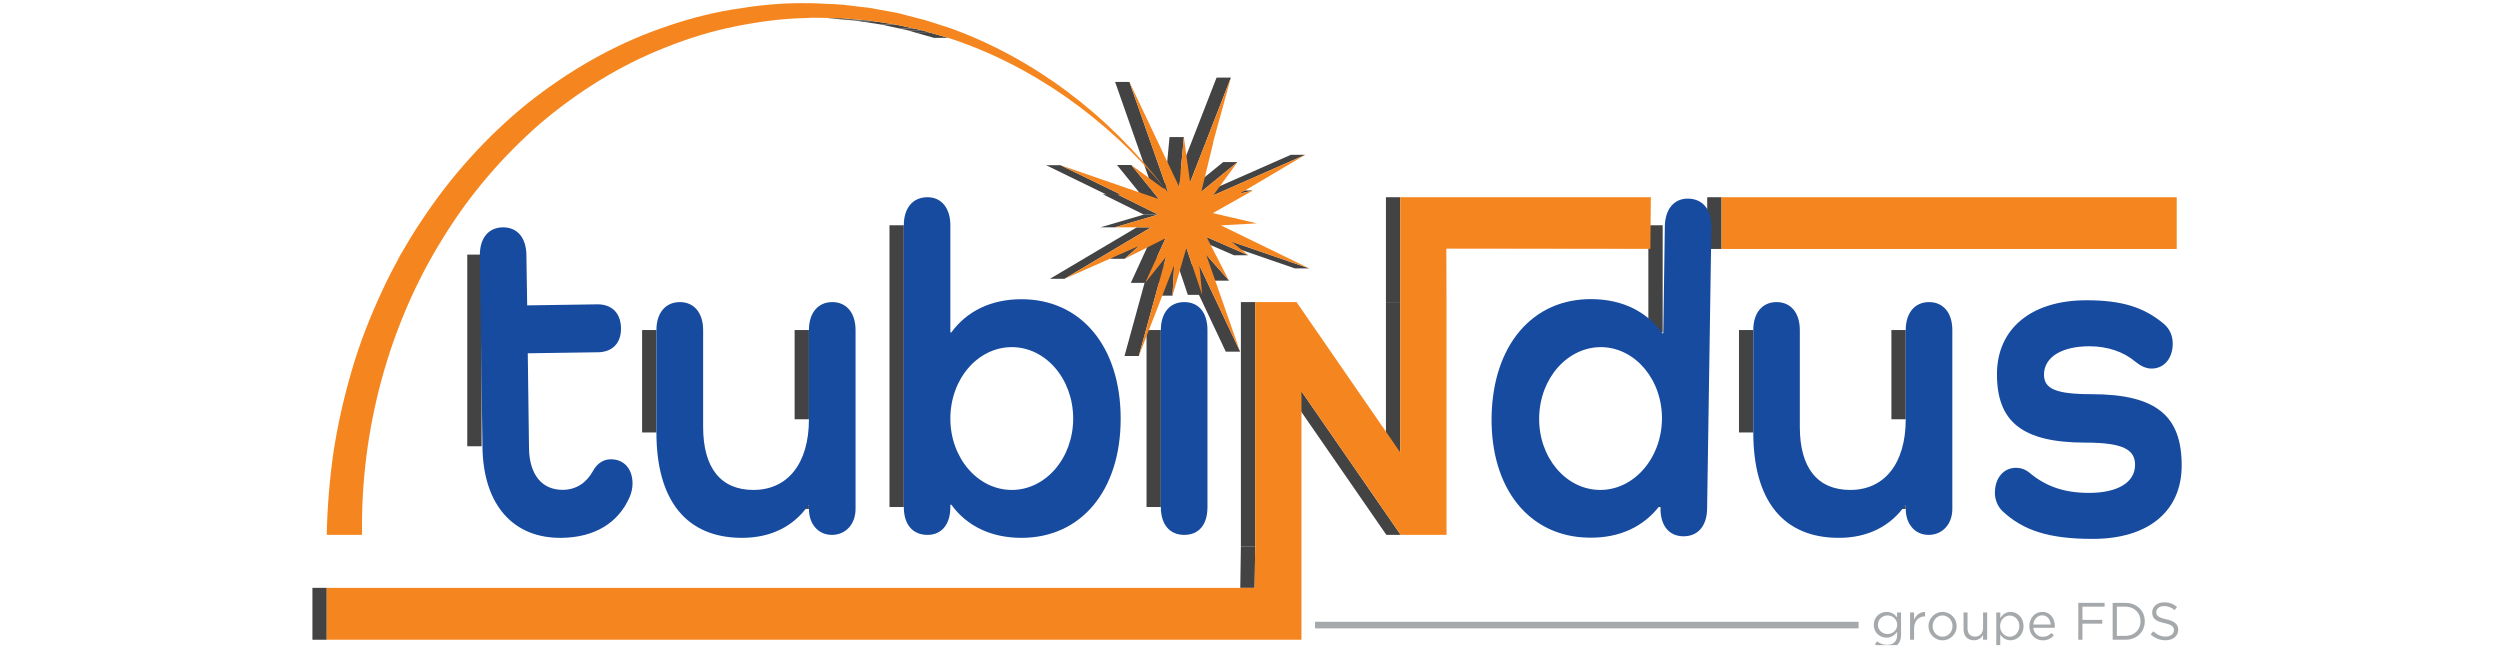 <svg xmlns="http://www.w3.org/2000/svg" xmlns:xlink="http://www.w3.org/1999/xlink" width="150" zoomAndPan="magnify" viewBox="0 0 112.5 30" height="40" preserveAspectRatio="xMidYMid meet" version="1.0"><defs><clipPath id="8acb69243c"><path d="M 89 13 L 98.23 13 L 98.23 25 L 89 25 Z M 89 13 " clip-rule="nonzero"></path></clipPath><clipPath id="e35d6aac25"><path d="M 38 0.141 L 41 0.141 L 41 2 L 38 2 Z M 38 0.141 " clip-rule="nonzero"></path></clipPath><clipPath id="2e1e416bbf"><path d="M 38 0.141 L 40 0.141 L 40 1 L 38 1 Z M 38 0.141 " clip-rule="nonzero"></path></clipPath><clipPath id="464519da1d"><path d="M 37 0.141 L 39 0.141 L 39 1 L 37 1 Z M 37 0.141 " clip-rule="nonzero"></path></clipPath><clipPath id="00ad70e2a8"><path d="M 14.039 0.141 L 53 0.141 L 53 25 L 14.039 25 Z M 14.039 0.141 " clip-rule="nonzero"></path></clipPath><clipPath id="65d46f3814"><path d="M 14.039 26 L 15 26 L 15 29 L 14.039 29 Z M 14.039 26 " clip-rule="nonzero"></path></clipPath><clipPath id="2b7f7ca375"><path d="M 14.039 8 L 75 8 L 75 29 L 14.039 29 Z M 14.039 8 " clip-rule="nonzero"></path></clipPath><clipPath id="55a6711378"><path d="M 84 27 L 86 27 L 86 29.031 L 84 29.031 Z M 84 27 " clip-rule="nonzero"></path></clipPath><clipPath id="4c66b54c22"><path d="M 89 27 L 92 27 L 92 29.031 L 89 29.031 Z M 89 27 " clip-rule="nonzero"></path></clipPath><clipPath id="bfc1318793"><path d="M 96 27 L 98.23 27 L 98.23 29 L 96 29 Z M 96 27 " clip-rule="nonzero"></path></clipPath></defs><g clip-path="url(#8acb69243c)"><path fill="#164ba0" d="M 93.887 13.512 C 95.449 13.512 96.457 13.809 97.355 14.559 C 97.641 14.793 97.773 15.113 97.773 15.457 C 97.773 16.141 97.375 16.586 96.82 16.586 C 96.535 16.586 96.289 16.438 96.078 16.266 C 95.543 15.816 94.816 15.582 94.02 15.582 C 92.781 15.582 91.98 16.07 91.98 16.859 C 91.98 17.48 92.477 17.738 94.113 17.738 C 97.07 17.738 98.176 18.742 98.176 20.945 C 98.176 23.012 96.668 24.25 94.172 24.25 C 92.23 24.25 91.051 23.887 90.098 22.988 C 89.887 22.773 89.77 22.477 89.77 22.18 C 89.77 21.496 90.172 21.051 90.723 21.051 C 90.914 21.051 91.125 21.109 91.332 21.277 C 92.078 21.902 92.914 22.18 94.004 22.18 C 95.293 22.18 96.078 21.711 96.078 20.918 C 96.078 20.234 95.543 19.918 93.848 19.918 C 90.969 19.918 89.863 18.953 89.863 16.84 C 89.863 14.793 91.406 13.512 93.887 13.512 Z M 93.887 13.512 " fill-opacity="1" fill-rule="nonzero"></path></g><path fill="#434344" d="M 85.113 22.754 L 85.758 22.754 L 85.758 22.902 L 85.113 22.902 Z M 85.113 22.754 " fill-opacity="1" fill-rule="nonzero"></path><path fill="#434344" d="M 85.113 14.852 L 85.758 14.852 L 85.758 18.867 L 85.113 18.867 Z M 85.113 14.852 " fill-opacity="1" fill-rule="nonzero"></path><path fill="#434344" d="M 78.254 14.852 L 78.898 14.852 L 78.898 19.461 L 78.254 19.461 Z M 78.254 14.852 " fill-opacity="1" fill-rule="nonzero"></path><path fill="#164ba0" d="M 86.809 13.594 C 87.453 13.594 87.855 14.086 87.855 14.852 L 87.855 22.902 C 87.855 23.582 87.414 24.07 86.785 24.07 C 86.176 24.07 85.758 23.582 85.758 22.902 L 85.758 22.754 L 85.719 22.754 C 85.07 23.672 84.062 24.203 82.746 24.203 C 80.25 24.203 78.898 22.535 78.898 19.461 L 78.898 14.852 C 78.898 14.086 79.297 13.594 79.945 13.594 C 80.594 13.594 80.992 14.086 80.992 14.852 L 80.992 19.207 C 80.992 21.062 81.793 22.047 83.262 22.047 C 84.805 22.047 85.758 20.852 85.758 18.867 L 85.758 14.852 C 85.758 14.086 86.16 13.594 86.809 13.594 Z M 86.809 13.594 " fill-opacity="1" fill-rule="nonzero"></path><path fill="#434344" d="M 76.824 8.875 L 77.469 8.875 L 77.469 11.203 L 76.824 11.203 Z M 76.824 8.875 " fill-opacity="1" fill-rule="nonzero"></path><path fill="#f5861f" d="M 77.469 8.875 L 97.953 8.875 L 97.953 11.203 L 77.469 11.203 Z M 77.469 8.875 " fill-opacity="1" fill-rule="nonzero"></path><path fill="#403f40" d="M 74.176 22.711 L 74.82 22.711 L 74.82 22.816 L 74.176 22.816 Z M 74.176 22.711 " fill-opacity="1" fill-rule="nonzero"></path><path fill="#434344" d="M 74.176 10.137 L 74.82 10.137 L 74.82 14.961 L 74.176 14.961 Z M 74.176 10.137 " fill-opacity="1" fill-rule="nonzero"></path><path fill="#164ba0" d="M 75.969 8.938 C 76.633 8.949 77.027 9.445 77.012 10.215 L 76.82 22.891 C 76.809 23.676 76.402 24.145 75.734 24.133 C 75.105 24.121 74.711 23.648 74.723 22.859 L 74.727 22.754 L 74.688 22.754 C 73.965 23.703 72.875 24.219 71.5 24.195 C 68.812 24.156 67.078 21.992 67.121 18.766 C 67.172 15.523 68.977 13.418 71.664 13.461 C 73.039 13.48 74.113 14.031 74.805 15 L 74.848 15 L 74.918 10.18 C 74.93 9.41 75.336 8.926 75.969 8.938 Z M 74.789 18.875 C 74.812 17.102 73.598 15.648 72.074 15.621 C 70.547 15.602 69.289 17.012 69.262 18.793 C 69.234 20.566 70.445 22.023 71.977 22.047 C 73.5 22.07 74.758 20.652 74.789 18.875 Z M 74.789 18.875 " fill-opacity="1" fill-rule="evenodd"></path><path fill="#403f40" d="M 55.793 8.711 L 55.148 8.711 L 55.742 8.57 L 56.387 8.57 Z M 55.793 8.711 " fill-opacity="1" fill-rule="nonzero"></path><path fill="#434344" d="M 58.914 12.078 L 58.27 12.078 L 54.77 10.871 L 55.414 10.871 Z M 58.914 12.078 " fill-opacity="1" fill-rule="nonzero"></path><path fill="#434344" d="M 54.598 8.789 L 53.953 8.789 L 58.09 6.965 L 58.738 6.965 Z M 54.598 8.789 " fill-opacity="1" fill-rule="nonzero"></path><path fill="#985a04" d="M 54.566 6.488 L 53.918 6.488 L 53.938 6.441 L 54.59 6.441 Z M 54.566 6.488 " fill-opacity="1" fill-rule="nonzero"></path><path fill="#434344" d="M 56.176 11.488 L 55.531 11.488 L 53.652 10.668 L 54.297 10.668 Z M 56.176 11.488 " fill-opacity="1" fill-rule="nonzero"></path><path fill="#434344" d="M 55.305 12.629 L 54.66 12.629 L 53.625 11.457 L 54.277 11.457 Z M 55.305 12.629 " fill-opacity="1" fill-rule="nonzero"></path><path fill="#434344" d="M 54.059 8.625 L 53.41 8.625 L 55.043 7.293 L 55.688 7.293 Z M 54.059 8.625 " fill-opacity="1" fill-rule="nonzero"></path><path fill="#434344" d="M 55.805 15.824 L 55.16 15.824 L 53.328 11.945 L 53.973 11.945 Z M 55.805 15.824 " fill-opacity="1" fill-rule="nonzero"></path><path fill="#434344" d="M 53.555 8.207 L 52.91 8.207 L 54.746 3.492 L 55.391 3.492 Z M 53.555 8.207 " fill-opacity="1" fill-rule="nonzero"></path><path fill="#434344" d="M 54.098 13.27 L 53.453 13.27 L 52.742 11.156 L 53.387 11.156 Z M 54.098 13.27 " fill-opacity="1" fill-rule="nonzero"></path><path fill="#434344" d="M 53.066 8.418 L 52.418 8.418 L 52.629 6.168 L 53.273 6.168 Z M 53.066 8.418 " fill-opacity="1" fill-rule="nonzero"></path><path fill="#434344" d="M 52.762 13.305 L 52.117 13.305 L 52.188 11.938 L 52.836 11.938 Z M 52.762 13.305 " fill-opacity="1" fill-rule="nonzero"></path><path fill="#434344" d="M 52.562 8.637 L 51.918 8.637 L 50.18 3.688 L 50.824 3.688 Z M 52.562 8.637 " fill-opacity="1" fill-rule="nonzero"></path><path fill="#9c5d06" d="M 52.375 8.5 L 51.73 8.5 L 51.762 8.469 L 52.41 8.469 Z M 52.375 8.5 " fill-opacity="1" fill-rule="nonzero"></path><path fill="#434344" d="M 51.594 14.852 L 52.238 14.852 L 52.238 22.816 L 51.594 22.816 Z M 51.594 14.852 " fill-opacity="1" fill-rule="nonzero"></path><path fill="#164ba0" d="M 53.289 13.594 C 53.957 13.594 54.336 14.086 54.336 14.852 L 54.336 22.816 C 54.336 23.605 53.957 24.07 53.289 24.07 C 52.637 24.07 52.238 23.605 52.238 22.816 L 52.238 14.852 C 52.238 14.086 52.637 13.594 53.289 13.594 Z M 53.289 13.594 " fill-opacity="1" fill-rule="nonzero"></path><path fill="#434344" d="M 51.246 16.02 L 50.602 16.02 L 51.828 11.555 L 52.473 11.555 Z M 51.246 16.02 " fill-opacity="1" fill-rule="nonzero"></path><path fill="#434344" d="M 51.531 12.73 L 50.887 12.73 L 51.809 10.719 L 52.453 10.719 Z M 51.531 12.73 " fill-opacity="1" fill-rule="nonzero"></path><path fill="#434344" d="M 52.152 8.961 L 51.508 8.961 L 50.266 7.426 L 50.91 7.426 Z M 52.152 8.961 " fill-opacity="1" fill-rule="nonzero"></path><path fill="#434344" d="M 50.609 11.645 L 49.965 11.645 L 50.609 11.066 L 51.254 11.066 Z M 50.609 11.645 " fill-opacity="1" fill-rule="nonzero"></path><path fill="#434344" d="M 50.469 8.773 L 49.824 8.773 L 47.074 7.434 L 47.719 7.434 Z M 50.469 8.773 " fill-opacity="1" fill-rule="nonzero"></path><path fill="#434344" d="M 52.117 9.656 L 51.473 9.656 L 49.625 8.742 L 50.27 8.742 Z M 52.117 9.656 " fill-opacity="1" fill-rule="nonzero"></path><path fill="#434344" d="M 50.164 10.23 L 49.52 10.23 L 51.473 9.656 L 52.117 9.656 Z M 50.164 10.23 " fill-opacity="1" fill-rule="nonzero"></path><path fill="#434344" d="M 47.898 12.547 L 47.246 12.547 L 51.156 10.23 L 51.801 10.23 Z M 47.898 12.547 " fill-opacity="1" fill-rule="nonzero"></path><path fill="#f5861f" d="M 55.391 3.492 L 54.566 6.488 L 54.59 6.441 L 54.059 8.625 L 55.688 7.293 L 54.598 8.789 L 58.738 6.965 L 55.793 8.711 L 56.387 8.57 L 54.578 9.59 L 56.559 10.051 L 54.941 10.141 L 58.914 12.078 L 55.414 10.871 L 56.176 11.488 L 54.297 10.668 L 55.305 12.629 L 54.277 11.457 L 55.805 15.824 L 53.973 11.945 L 54.098 13.27 L 53.387 11.156 L 52.762 13.305 L 52.836 11.938 L 51.246 16.02 L 52.473 11.555 L 51.531 12.73 L 52.453 10.719 L 50.609 11.645 L 51.254 11.066 L 47.898 12.547 L 51.801 10.23 L 50.164 10.23 L 52.117 9.656 L 50.27 8.742 L 50.469 8.773 L 47.719 7.434 L 52.152 8.961 L 50.91 7.426 L 52.375 8.5 L 52.41 8.469 C 52.441 8.512 52.473 8.551 52.504 8.594 L 52.562 8.637 L 50.824 3.688 L 53.051 8.383 L 53.066 8.418 L 53.273 6.168 L 53.555 8.207 Z M 55.391 3.492 " fill-opacity="1" fill-rule="nonzero"></path><path fill="#434344" d="M 42.672 1.703 L 42.027 1.703 L 41.238 1.48 L 41.887 1.48 Z M 42.672 1.703 " fill-opacity="1" fill-rule="nonzero"></path><path fill="#434344" d="M 41.887 1.48 L 41.238 1.48 L 40.848 1.363 L 41.492 1.363 Z M 41.887 1.48 " fill-opacity="1" fill-rule="nonzero"></path><path fill="#434344" d="M 41.492 1.363 L 40.848 1.363 L 40.449 1.277 L 41.098 1.277 Z M 41.492 1.363 " fill-opacity="1" fill-rule="nonzero"></path><path fill="#434344" d="M 40.027 10.137 L 40.672 10.137 L 40.672 22.816 L 40.027 22.816 Z M 40.027 10.137 " fill-opacity="1" fill-rule="nonzero"></path><path fill="#164ba0" d="M 45.965 13.465 C 48.656 13.465 50.43 15.602 50.43 18.844 C 50.43 22.07 48.656 24.203 45.965 24.203 C 44.598 24.203 43.508 23.672 42.809 22.711 L 42.766 22.711 L 42.766 22.816 C 42.766 23.605 42.367 24.07 41.738 24.07 C 41.07 24.07 40.672 23.605 40.672 22.816 L 40.672 10.137 C 40.672 9.367 41.07 8.875 41.738 8.875 C 42.367 8.875 42.766 9.367 42.766 10.137 L 42.766 14.961 L 42.809 14.961 C 43.508 14 44.598 13.465 45.965 13.465 Z M 48.293 18.836 C 48.293 17.055 47.059 15.621 45.531 15.621 C 44 15.621 42.766 17.055 42.766 18.836 C 42.766 20.609 44 22.047 45.531 22.047 C 47.059 22.047 48.293 20.609 48.293 18.836 Z M 48.293 18.836 " fill-opacity="1" fill-rule="evenodd"></path><path fill="#434344" d="M 41.098 1.277 L 40.449 1.277 L 39.656 1.105 L 40.301 1.105 Z M 41.098 1.277 " fill-opacity="1" fill-rule="nonzero"></path><g clip-path="url(#e35d6aac25)"><path fill="#434344" d="M 40.301 1.105 L 39.656 1.105 L 38.848 0.98 L 39.496 0.98 Z M 40.301 1.105 " fill-opacity="1" fill-rule="nonzero"></path></g><g clip-path="url(#2e1e416bbf)"><path fill="#434344" d="M 39.496 0.98 L 38.848 0.98 L 38.449 0.922 L 39.098 0.922 Z M 39.496 0.98 " fill-opacity="1" fill-rule="nonzero"></path><path fill="#403f40" d="M 39.098 0.922 L 38.449 0.922 L 38.043 0.887 L 38.688 0.887 Z M 39.098 0.922 " fill-opacity="1" fill-rule="nonzero"></path></g><g clip-path="url(#464519da1d)"><path fill="#403f40" d="M 38.688 0.887 L 38.043 0.887 L 37.238 0.82 L 37.883 0.82 Z M 38.688 0.887 " fill-opacity="1" fill-rule="nonzero"></path></g><path fill="#434344" d="M 35.758 22.754 L 36.402 22.754 L 36.402 22.902 L 35.758 22.902 Z M 35.758 22.754 " fill-opacity="1" fill-rule="nonzero"></path><path fill="#434344" d="M 35.758 14.852 L 36.402 14.852 L 36.402 18.867 L 35.758 18.867 Z M 35.758 14.852 " fill-opacity="1" fill-rule="nonzero"></path><path fill="#434344" d="M 28.895 14.852 L 29.539 14.852 L 29.539 19.461 L 28.895 19.461 Z M 28.895 14.852 " fill-opacity="1" fill-rule="nonzero"></path><path fill="#164ba0" d="M 37.453 13.594 C 38.098 13.594 38.5 14.086 38.5 14.852 L 38.5 22.902 C 38.5 23.582 38.062 24.07 37.434 24.07 C 36.82 24.07 36.402 23.582 36.402 22.902 L 36.402 22.754 L 36.363 22.754 C 35.719 23.672 34.711 24.203 33.391 24.203 C 30.898 24.203 29.539 22.535 29.539 19.461 L 29.539 14.852 C 29.539 14.086 29.945 13.594 30.594 13.594 C 31.238 13.594 31.641 14.086 31.641 14.852 L 31.641 19.207 C 31.641 21.062 32.438 22.047 33.902 22.047 C 35.453 22.047 36.402 20.852 36.402 18.867 L 36.402 14.852 C 36.402 14.086 36.805 13.594 37.453 13.594 Z M 37.453 13.594 " fill-opacity="1" fill-rule="nonzero"></path><path fill="#434344" d="M 21.027 11.457 L 21.672 11.457 L 21.672 20.082 L 21.027 20.082 Z M 21.027 11.457 " fill-opacity="1" fill-rule="nonzero"></path><path fill="#164ba0" d="M 22.621 10.23 C 23.273 10.223 23.68 10.688 23.688 11.48 L 23.723 13.742 L 26.883 13.695 C 27.527 13.688 27.938 14.086 27.945 14.77 C 27.957 15.43 27.559 15.844 26.914 15.852 L 23.75 15.898 L 23.805 20.168 C 23.824 21.383 24.406 22.055 25.34 22.043 C 25.949 22.035 26.402 21.707 26.684 21.195 C 26.852 20.887 27.117 20.672 27.48 20.668 C 28.027 20.66 28.453 21.039 28.465 21.742 C 28.465 21.977 28.41 22.191 28.336 22.363 C 27.82 23.547 26.742 24.184 25.277 24.203 C 23.086 24.234 21.75 22.711 21.711 20.129 L 21.594 11.508 C 21.582 10.719 21.977 10.242 22.621 10.23 Z M 22.621 10.23 " fill-opacity="1" fill-rule="nonzero"></path><g clip-path="url(#00ad70e2a8)"><path fill="#f5861f" d="M 36.414 0.141 C 36.637 0.141 36.863 0.156 37.086 0.168 C 37.367 0.18 37.641 0.188 37.918 0.211 L 38.742 0.309 L 39.156 0.359 L 39.566 0.434 L 40.383 0.582 L 41.195 0.793 L 41.594 0.895 L 41.996 1.02 L 42.789 1.277 C 46.523 2.629 49.879 5.16 52.41 8.469 C 49.766 5.285 46.371 2.902 42.672 1.703 L 41.887 1.48 L 41.492 1.363 L 41.098 1.277 L 40.301 1.105 L 39.496 0.98 L 39.098 0.922 L 38.688 0.887 L 37.883 0.82 C 37.613 0.812 37.344 0.812 37.074 0.805 C 36.93 0.801 36.793 0.797 36.652 0.797 C 36.523 0.797 36.395 0.801 36.266 0.812 C 35.188 0.832 34.113 0.98 33.055 1.195 C 32 1.406 30.961 1.73 29.953 2.133 C 27.926 2.926 26.031 4.102 24.328 5.543 C 22.645 7.008 21.141 8.742 19.938 10.707 C 17.5 14.609 16.215 19.352 16.293 24.07 L 14.703 24.07 C 14.73 22.805 14.832 21.539 15.016 20.285 C 15.211 19.039 15.492 17.809 15.848 16.609 C 16.199 15.406 16.66 14.246 17.18 13.125 C 17.434 12.562 17.723 12.023 18.012 11.484 C 18.32 10.957 18.629 10.426 18.969 9.93 C 20.305 7.902 21.926 6.121 23.738 4.652 C 25.559 3.207 27.57 2.043 29.695 1.293 C 30.758 0.91 31.844 0.613 32.941 0.43 C 33.973 0.258 35.012 0.141 36.055 0.141 C 36.121 0.141 36.188 0.145 36.258 0.145 C 36.309 0.145 36.359 0.141 36.414 0.141 Z M 36.414 0.141 " fill-opacity="1" fill-rule="nonzero"></path></g><path fill="#8f5502" d="M 74.266 11.199 L 73.621 11.199 L 64.441 11.188 L 65.086 11.188 Z M 74.266 11.199 " fill-opacity="1" fill-rule="nonzero"></path><path fill="#434344" d="M 62.367 13.594 L 63.012 13.594 L 63.012 20.359 L 62.367 20.359 Z M 62.367 13.594 " fill-opacity="1" fill-rule="nonzero"></path><path fill="#434344" d="M 62.367 8.875 L 63.012 8.875 L 63.012 13.594 L 62.367 13.594 Z M 62.367 8.875 " fill-opacity="1" fill-rule="nonzero"></path><path fill="#434344" d="M 63.031 24.07 L 62.387 24.07 L 57.922 17.609 L 58.566 17.609 Z M 63.031 24.07 " fill-opacity="1" fill-rule="nonzero"></path><path fill="#434344" d="M 55.84 13.594 L 56.484 13.594 L 56.484 24.582 L 55.84 24.582 Z M 55.84 13.594 " fill-opacity="1" fill-rule="nonzero"></path><path fill="#434344" d="M 56.457 26.453 L 55.812 26.453 L 55.84 24.582 L 56.484 24.582 Z M 56.457 26.453 " fill-opacity="1" fill-rule="nonzero"></path><g clip-path="url(#65d46f3814)"><path fill="#434344" d="M 14.059 26.453 L 14.703 26.453 L 14.703 28.789 L 14.059 28.789 Z M 14.059 26.453 " fill-opacity="1" fill-rule="nonzero"></path></g><g clip-path="url(#2b7f7ca375)"><path fill="#f5861f" d="M 74.289 8.875 L 74.266 11.199 L 65.086 11.188 L 65.094 13.594 L 65.094 24.07 L 63.031 24.07 L 58.566 17.609 L 58.566 28.789 L 14.703 28.789 L 14.703 26.453 L 56.457 26.453 L 56.484 24.582 L 56.484 13.594 L 58.344 13.594 L 63.012 20.359 L 63.012 8.875 Z M 74.289 8.875 " fill-opacity="1" fill-rule="nonzero"></path></g><g clip-path="url(#55a6711378)"><path fill="#a6a9ab" d="M 84.375 29 L 84.461 28.859 C 84.594 28.961 84.75 29.016 84.926 29.016 C 85.191 29.016 85.371 28.867 85.371 28.578 L 85.371 28.434 C 85.266 28.574 85.113 28.695 84.891 28.695 C 84.598 28.695 84.32 28.473 84.32 28.117 C 84.32 27.758 84.602 27.535 84.891 27.535 C 85.117 27.535 85.27 27.648 85.367 27.781 L 85.367 27.562 L 85.547 27.562 L 85.547 28.574 C 85.547 28.766 85.492 28.91 85.391 29.008 C 85.285 29.117 85.121 29.176 84.926 29.176 C 84.727 29.176 84.539 29.113 84.375 29 Z M 85.375 28.117 C 85.375 27.883 85.18 27.695 84.941 27.695 C 84.699 27.695 84.504 27.883 84.504 28.117 C 84.504 28.348 84.699 28.531 84.941 28.531 C 85.18 28.531 85.375 28.348 85.375 28.117 Z M 85.375 28.117 " fill-opacity="1" fill-rule="evenodd"></path></g><path fill="#a6a9ab" d="M 85.953 27.562 L 86.133 27.562 L 86.133 27.883 C 86.227 27.68 86.398 27.531 86.629 27.539 L 86.629 27.738 L 86.617 27.738 C 86.352 27.738 86.133 27.93 86.133 28.301 L 86.133 28.789 L 85.953 28.789 Z M 85.953 27.562 " fill-opacity="1" fill-rule="nonzero"></path><path fill="#a6a9ab" d="M 87.414 28.816 C 87.066 28.816 86.781 28.527 86.781 28.176 C 86.781 27.824 87.066 27.535 87.414 27.535 C 87.766 27.535 88.051 27.824 88.051 28.176 C 88.051 28.527 87.766 28.816 87.414 28.816 Z M 87.863 28.176 C 87.863 27.914 87.664 27.695 87.414 27.695 C 87.164 27.695 86.969 27.914 86.969 28.176 C 86.969 28.441 87.164 28.652 87.414 28.652 C 87.664 28.652 87.863 28.441 87.863 28.176 Z M 87.863 28.176 " fill-opacity="1" fill-rule="evenodd"></path><path fill="#a6a9ab" d="M 88.359 28.324 L 88.359 27.562 L 88.539 27.562 L 88.539 28.277 C 88.539 28.508 88.664 28.648 88.879 28.648 C 89.086 28.648 89.238 28.496 89.238 28.266 L 89.238 27.562 L 89.422 27.562 L 89.422 28.789 L 89.238 28.789 L 89.238 28.574 C 89.16 28.707 89.035 28.812 88.824 28.812 C 88.531 28.812 88.359 28.613 88.359 28.324 Z M 88.359 28.324 " fill-opacity="1" fill-rule="nonzero"></path><g clip-path="url(#4c66b54c22)"><path fill="#a6a9ab" d="M 89.832 27.562 L 90.012 27.562 L 90.012 27.812 C 90.109 27.664 90.254 27.535 90.477 27.535 C 90.766 27.535 91.059 27.77 91.059 28.176 C 91.059 28.574 90.77 28.812 90.477 28.812 C 90.246 28.812 90.105 28.691 90.012 28.555 L 90.012 29.164 L 89.832 29.164 Z M 90.871 28.176 C 90.871 27.914 90.68 27.699 90.438 27.699 C 90.199 27.699 90.004 27.914 90.004 28.176 C 90.004 28.441 90.199 28.652 90.438 28.652 C 90.68 28.652 90.871 28.441 90.871 28.176 Z M 90.871 28.176 " fill-opacity="1" fill-rule="evenodd"></path></g><path fill="#a6a9ab" d="M 91.93 28.656 C 92.094 28.656 92.211 28.59 92.312 28.484 L 92.426 28.59 C 92.305 28.723 92.152 28.816 91.926 28.816 C 91.59 28.816 91.32 28.559 91.32 28.176 C 91.32 27.82 91.562 27.535 91.902 27.535 C 92.262 27.535 92.469 27.824 92.469 28.184 C 92.469 28.203 92.469 28.223 92.465 28.25 L 91.5 28.25 C 91.523 28.508 91.715 28.656 91.93 28.656 Z M 92.285 28.105 C 92.262 27.879 92.137 27.691 91.895 27.691 C 91.688 27.691 91.523 27.867 91.5 28.105 Z M 92.285 28.105 " fill-opacity="1" fill-rule="evenodd"></path><path fill="#a6a9ab" d="M 93.523 27.129 L 94.707 27.129 L 94.707 27.301 L 93.711 27.301 L 93.711 27.895 L 94.602 27.895 L 94.602 28.066 L 93.711 28.066 L 93.711 28.789 L 93.523 28.789 Z M 93.523 27.129 " fill-opacity="1" fill-rule="nonzero"></path><path fill="#a6a9ab" d="M 95.07 27.129 L 95.641 27.129 C 96.16 27.129 96.516 27.488 96.516 27.961 C 96.516 28.426 96.16 28.789 95.641 28.789 L 95.07 28.789 Z M 95.641 28.613 C 96.059 28.613 96.324 28.328 96.324 27.961 C 96.324 27.59 96.059 27.301 95.641 27.301 L 95.258 27.301 L 95.258 28.613 Z M 95.641 28.613 " fill-opacity="1" fill-rule="evenodd"></path><g clip-path="url(#bfc1318793)"><path fill="#a6a9ab" d="M 96.777 28.547 L 96.898 28.41 C 97.07 28.566 97.234 28.645 97.461 28.645 C 97.68 28.645 97.828 28.523 97.828 28.359 C 97.828 28.203 97.742 28.117 97.398 28.039 C 97.02 27.961 96.848 27.836 96.848 27.559 C 96.848 27.297 97.074 27.105 97.391 27.105 C 97.625 27.105 97.801 27.176 97.969 27.312 L 97.859 27.453 C 97.707 27.328 97.555 27.273 97.383 27.273 C 97.172 27.273 97.031 27.391 97.031 27.547 C 97.031 27.699 97.117 27.789 97.477 27.867 C 97.844 27.945 98.02 28.082 98.02 28.344 C 98.02 28.625 97.781 28.812 97.453 28.812 C 97.191 28.812 96.977 28.723 96.777 28.547 Z M 96.777 28.547 " fill-opacity="1" fill-rule="nonzero"></path></g><path fill="#a6a9ab" d="M 59.176 27.98 L 83.637 27.98 L 83.637 28.277 L 59.176 28.277 Z M 59.176 27.98 " fill-opacity="1" fill-rule="nonzero"></path></svg>